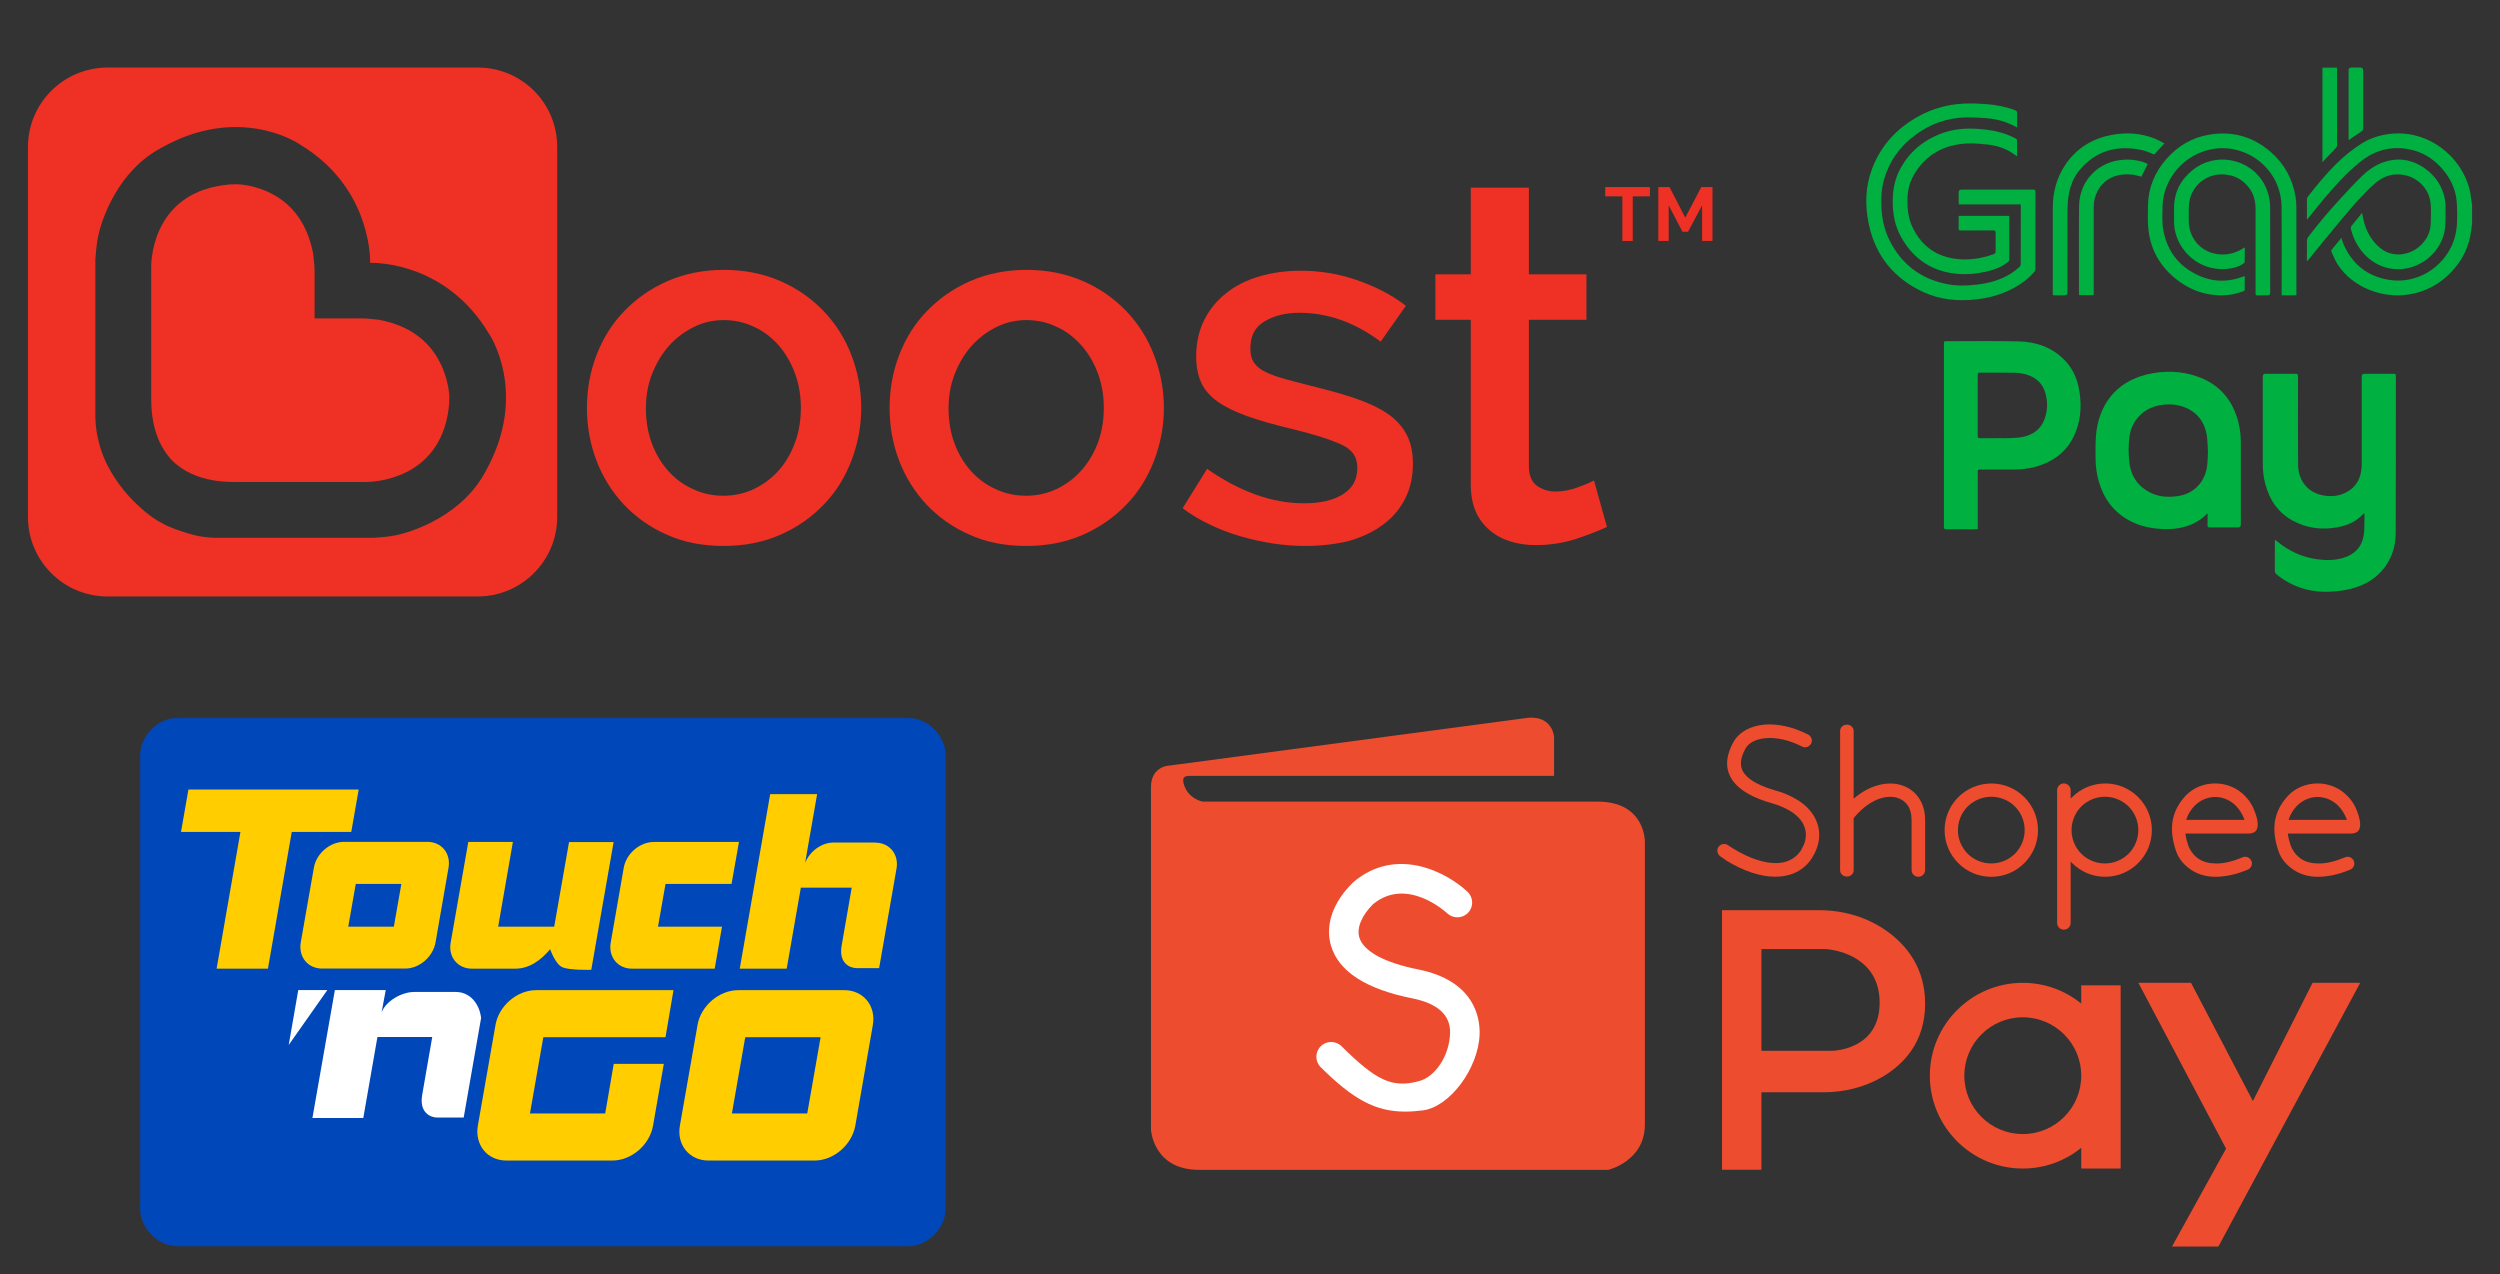 <svg width="1073" height="547" viewBox="0 0 1073 547" fill="none" xmlns="http://www.w3.org/2000/svg">
<rect x="0" y="0" width="1073" height="547" fill="#333333" stroke="none"/>
<path d="M188.773 155.446C183.833 145.812 175.277 139.791 163.348 137.382C162.384 137.141 161.42 137.141 160.456 137.021L159.13 136.9C158.287 136.78 157.202 136.66 155.395 136.66H135.03V117.392C135.03 114.863 134.91 113.538 134.789 112.575L134.669 111.25C134.548 110.287 134.428 109.203 134.307 108.36C131.897 96.438 125.872 87.767 116.232 82.95C108.882 79.217 102.134 79.097 102.013 79.097H100.929C99.001 79.097 97.675 79.217 95.988 79.458C64.417 83.673 64.779 114.02 64.899 115.224V171.342C64.899 182.662 68.032 191.573 74.057 197.835C80.323 203.856 89.24 206.867 100.447 206.867H156.961C160.094 206.867 188.412 206.024 192.509 175.797C192.75 173.871 192.87 172.305 192.87 169.776C192.75 169.656 192.629 162.912 188.773 155.446Z" fill="#EE3124"/>
<path d="M208.294 202.532C198.413 220.957 178.29 227.58 172.386 229.145C168.891 230.109 165.879 230.47 160.215 230.831H92.494C92.494 230.831 87.915 230.831 83.216 229.627C79.962 228.784 75.865 227.459 72.491 226.014C68.514 224.208 63.935 221.679 57.669 215.417L56.706 214.454C51.765 209.396 46.945 202.291 44.535 196.269C43.209 192.898 42.727 191.212 42.005 187.96C40.92 183.505 40.92 178.688 40.92 178.326V111.611C41.282 105.831 41.764 102.7 42.607 99.328C44.173 93.427 50.681 73.316 69.237 63.441C79.721 57.541 90.445 54.53 101.17 54.53C117.679 54.53 128.524 61.755 128.885 62.117C158.046 79.699 158.89 108.721 158.89 112.815C163.107 112.695 192.027 113.538 209.741 143.042C209.861 143.042 227.334 168.692 208.294 202.532ZM205.162 29H46.102C27.303 29 12 44.294 12 63.08V221.92C12 240.706 27.303 256 46.102 256H205.041C223.839 256 239.143 240.706 239.143 221.92V63.2C239.263 44.294 223.96 29 205.162 29Z" fill="#EE3124"/>
<path d="M708.129 84.275H700.778V103.422H696.32V84.275H688.969V80.301H708.129V84.275Z" fill="#EE3124"/>
<path d="M730.542 103.422V88.128L724.517 99.448H722.107L716.202 88.128V103.422H711.744V80.301H716.564L723.312 93.427L730.18 80.301H735V103.422H730.542Z" fill="#EE3124"/>
<path d="M310.599 137.382C306.02 137.382 301.803 138.345 297.706 140.392C293.609 142.439 290.114 145.089 287.102 148.461C284.089 151.833 281.679 155.927 279.872 160.503C278.064 165.079 277.221 170.137 277.221 175.315C277.221 180.494 278.064 185.792 279.751 190.248C281.438 194.824 283.848 198.798 286.74 202.05C289.753 205.421 293.247 208.071 297.344 209.877C301.321 211.804 305.779 212.767 310.479 212.767C315.178 212.767 319.516 211.804 323.613 209.877C327.59 207.95 331.205 205.301 334.217 201.929C337.23 198.557 339.519 194.463 341.206 190.007C342.893 185.431 343.737 180.373 343.737 175.074C343.737 169.776 342.893 164.838 341.206 160.262C339.519 155.686 337.109 151.592 334.217 148.22C331.205 144.848 327.71 142.078 323.613 140.272C319.637 138.345 315.178 137.382 310.599 137.382ZM310.599 234.323C301.562 234.323 293.368 232.758 286.258 229.506C279.028 226.375 272.883 221.92 267.822 216.621C262.761 211.202 258.784 204.94 256.013 197.714C253.241 190.489 251.916 182.902 251.916 175.074C251.916 167.247 253.241 159.66 256.013 152.435C258.784 145.209 262.761 138.827 267.942 133.528C273.124 128.109 279.39 123.774 286.499 120.643C293.729 117.512 301.803 115.826 310.72 115.826C319.637 115.826 327.71 117.512 334.94 120.643C342.17 123.774 348.436 128.229 353.497 133.528C358.679 138.947 362.655 145.209 365.427 152.435C368.198 159.66 369.644 167.247 369.644 175.074C369.644 182.902 368.198 190.489 365.427 197.714C362.655 204.94 358.679 211.322 353.497 216.621C348.316 222.04 342.05 226.375 334.94 229.506C327.59 232.758 319.396 234.323 310.599 234.323Z" fill="#EE3124"/>
<path d="M440.498 137.382C435.919 137.382 431.701 138.345 427.604 140.392C423.507 142.439 420.013 145.089 417 148.461C413.988 151.833 411.578 155.927 409.77 160.503C407.963 165.079 407.119 170.137 407.119 175.315C407.119 180.494 407.963 185.792 409.65 190.248C411.337 194.824 413.747 198.798 416.639 202.05C419.651 205.421 423.146 208.071 427.243 209.877C431.219 211.804 435.678 212.767 440.377 212.767C445.077 212.767 449.415 211.804 453.512 209.877C457.488 207.95 461.103 205.301 464.116 201.929C467.128 198.557 469.538 194.463 471.225 190.007C472.912 185.431 473.756 180.373 473.756 175.074C473.756 169.776 472.912 164.838 471.225 160.262C469.538 155.686 467.128 151.592 464.116 148.22C461.103 144.848 457.609 142.078 453.512 140.272C449.535 138.345 445.197 137.382 440.498 137.382ZM440.498 234.323C431.46 234.323 423.266 232.758 416.157 229.506C408.927 226.375 402.781 221.92 397.72 216.621C392.659 211.202 388.683 204.94 385.911 197.714C383.14 190.489 381.814 182.902 381.814 175.074C381.814 167.247 383.14 159.66 385.911 152.435C388.683 145.209 392.659 138.827 397.841 133.528C403.022 128.109 409.288 123.774 416.398 120.643C423.628 117.512 431.701 115.826 440.618 115.826C449.535 115.826 457.609 117.512 464.839 120.643C472.069 123.774 478.335 128.229 483.396 133.528C488.577 138.947 492.554 145.209 495.325 152.435C498.097 159.66 499.543 167.247 499.543 175.074C499.543 182.902 498.097 190.489 495.325 197.714C492.554 204.94 488.577 211.322 483.396 216.621C478.214 222.04 471.948 226.375 464.839 229.506C457.488 232.758 449.294 234.323 440.498 234.323Z" fill="#EE3124"/>
<path d="M560.275 234.323C555.696 234.323 550.876 233.962 546.176 233.24C541.477 232.517 536.777 231.433 532.198 230.108C527.619 228.784 523.281 227.098 519.064 225.051C514.967 223.124 511.231 220.836 507.978 218.427L507.616 218.066L518.1 201.207L518.582 201.568C532.319 211.081 546.056 216.019 559.672 216.019C566.782 216.019 572.445 214.694 576.542 212.045C580.639 209.395 582.567 205.662 582.567 200.845C582.567 196.028 580.398 193.018 575.819 190.85C571.12 188.682 563.649 186.274 553.527 183.866C546.417 182.18 540.272 180.373 535.211 178.567C530.15 176.76 525.932 174.713 522.679 172.425C519.425 170.137 517.015 167.367 515.569 164.236C514.123 161.105 513.4 157.252 513.4 152.916C513.4 147.136 514.605 141.837 516.895 137.261C519.184 132.685 522.438 128.832 526.414 125.701C530.391 122.57 535.211 120.161 540.633 118.595C546.056 117.03 551.96 116.187 558.226 116.187C566.42 116.187 574.614 117.512 582.206 120.161C589.918 122.81 596.907 126.303 602.932 130.879L603.414 131.24L592.569 146.654L592.087 146.293C581.362 138.345 569.794 134.251 557.744 134.251C551.84 134.251 546.779 135.455 542.682 137.984C538.585 140.392 536.657 144.246 536.657 149.545C536.657 151.712 537.018 153.639 537.862 155.084C538.705 156.529 540.031 157.854 541.838 158.938C543.766 160.021 546.297 161.105 549.43 162.069C552.563 163.032 556.539 163.995 561.118 165.2C568.83 167.127 575.699 168.933 581.362 170.86C587.026 172.786 591.725 174.954 595.461 177.483C599.196 180.012 601.968 183.143 603.775 186.635C605.583 190.128 606.426 194.222 606.426 199.159C606.426 204.579 605.342 209.516 603.173 213.851C601.004 218.186 597.871 222.04 593.774 225.051C589.797 228.061 584.857 230.47 579.073 232.156C573.65 233.48 567.264 234.323 560.275 234.323Z" fill="#EE3124"/>
<path d="M659.085 233.962C655.349 233.962 651.734 233.48 648.36 232.397C645.107 231.433 642.094 229.868 639.564 227.7C637.033 225.653 634.864 222.883 633.418 219.632C631.972 216.38 631.249 212.286 631.249 207.589V137.261H616.066V117.753H631.249V80.541H656.193V117.753H680.895V137.261H656.193V200.003C656.193 203.856 657.277 206.626 659.446 208.312C661.615 209.998 664.387 210.961 667.52 210.961C670.653 210.961 673.906 210.359 676.919 209.275C679.931 208.191 682.221 207.228 683.546 206.505L684.149 206.265L689.692 226.135L689.21 226.375C686.077 227.821 681.739 229.506 676.437 231.313C671.135 232.999 665.351 233.962 659.085 233.962Z" fill="#EE3124"/>
<path fill-rule="evenodd" clip-rule="evenodd" d="M1061.01 96.056C1060.88 97.027 1060.76 97.998 1060.64 98.969C1059.75 105.901 1056.81 111.862 1051.97 116.876C1047.06 121.989 1041.09 125.185 1034.08 126.352C1022.83 128.233 1009.82 123.624 1003.22 113.324C1002.2 111.727 1001.53 109.908 1000.71 108.187C1000.5 107.744 1000.57 107.376 1000.92 106.97C1002.14 105.557 1003.29 104.107 1004.48 102.669C1004.6 102.521 1004.66 102.337 1004.85 102.005C1005.29 103.222 1005.56 104.168 1005.95 105.053C1009.69 113.46 1016.11 118.548 1025.17 120.084C1038.29 122.321 1050.83 113.496 1053.82 100.985C1054.29 99.031 1054.5 96.99 1054.58 94.987C1054.68 92.382 1054.62 89.751 1054.46 87.133C1054.16 82.156 1052.34 77.719 1049.31 73.799C1044.88 68.071 1039.07 64.581 1031.86 63.745C1024.7 62.922 1018.33 65.085 1012.8 69.632C1007.02 74.376 1002.03 79.882 997.226 85.585C994.998 88.24 992.857 90.968 990.678 93.66C990.543 93.82 990.395 93.967 990.161 94.225C990.137 93.893 990.124 93.709 990.124 93.525C990.124 90.882 990.112 88.227 990.137 85.585C990.137 85.216 990.247 84.786 990.469 84.503C994.297 79.55 998.272 74.72 1002.73 70.32C1006.03 67.063 1009.61 64.138 1013.52 61.656C1017.12 59.37 1021.09 58.079 1025.3 57.526C1042.02 55.338 1056.58 67.137 1060.01 81.615C1060.42 83.299 1060.55 85.044 1060.81 86.765C1060.87 87.146 1060.95 87.527 1061.02 87.908V96.019L1061.01 96.056Z" fill="#00B041"/>
<path fill-rule="evenodd" clip-rule="evenodd" d="M976.413 231.644C976.893 232.025 977.238 232.283 977.582 232.565C982.616 236.646 988.34 239.239 994.777 240.063C999.06 240.616 1003.33 240.53 1007.42 238.834C1011.96 236.941 1014.24 233.352 1014.65 228.583C1014.88 226.064 1014.79 223.52 1014.83 220.988C1014.83 220.779 1014.78 220.57 1014.75 220.275C1014.58 220.361 1014.47 220.386 1014.41 220.459C1011.54 223.716 1007.8 225.412 1003.66 226.224C996.931 227.563 990.407 226.838 984.303 223.606C977.779 220.152 974.013 214.523 972.203 207.493C971.49 204.728 971.182 201.913 971.182 199.062C971.182 186.55 971.182 174.051 971.182 161.539C971.182 160.81 971.555 160.445 972.302 160.445C976.622 160.445 980.93 160.47 985.25 160.421C986.124 160.421 986.321 160.679 986.321 161.515C986.296 174.223 986.235 186.931 986.346 199.627C986.395 205.465 989.866 211.377 997.238 212.655C1001.5 213.392 1005.56 212.716 1009.07 209.976C1011.71 207.899 1013.04 205.06 1013.47 201.79C1013.65 200.512 1013.66 199.209 1013.66 197.919C1013.66 185.801 1013.66 173.695 1013.66 161.576C1013.66 160.814 1014.04 160.433 1014.81 160.433C1019.02 160.433 1023.22 160.433 1027.43 160.433C1028.07 160.433 1028.3 160.605 1028.3 161.294C1028.28 183.723 1028.35 206.141 1028.24 228.571C1028.22 234.704 1026.4 240.382 1022.2 245.089C1018.69 249.022 1014.21 251.345 1009.18 252.672C1006.2 253.459 1003.16 253.803 1000.08 253.951C991.54 254.344 983.909 251.972 977.213 246.626C976.61 246.146 976.339 245.63 976.351 244.844C976.388 240.702 976.364 236.56 976.376 232.418C976.376 232.221 976.401 232.025 976.425 231.631L976.413 231.644Z" fill="#00B041"/>
<path fill-rule="evenodd" clip-rule="evenodd" d="M848.85 227.158H847.841C843.693 227.158 839.545 227.133 835.397 227.182C834.511 227.182 834.326 226.912 834.326 226.088C834.351 208.427 834.338 190.766 834.338 173.092C834.338 164.587 834.338 156.082 834.338 147.565C834.338 146.459 834.338 146.447 835.446 146.447C845.748 146.447 856.05 146.275 866.34 146.52C873.774 146.693 880.593 148.954 885.984 154.423C889.369 157.852 891.363 162.043 892.261 166.726C893.406 172.674 893.283 178.611 891.277 184.375C888.249 193.04 881.972 198.152 873.22 200.438C870.266 201.213 867.251 201.52 864.186 201.52C859.447 201.52 854.709 201.52 849.97 201.52C848.862 201.52 848.862 201.52 848.862 202.638C848.862 210.443 848.862 218.247 848.862 226.052V227.145L848.85 227.158ZM857.121 188.05C859.127 188.05 861.121 188.111 863.128 188.025C864.838 187.951 866.574 187.865 868.235 187.521C872.802 186.563 876.125 184.018 877.651 179.508C878.882 175.894 878.894 172.207 877.824 168.557C876.79 165.018 874.488 162.584 871.042 161.207C868.888 160.347 866.635 160.015 864.358 159.978C859.46 159.917 854.549 159.966 849.638 159.954C849.01 159.954 848.825 160.187 848.825 160.802C848.838 169.59 848.85 178.365 848.825 187.152C848.825 187.865 849.059 188.062 849.748 188.062C852.198 188.025 854.659 188.062 857.109 188.062L857.121 188.05Z" fill="#00B041"/>
<path fill-rule="evenodd" clip-rule="evenodd" d="M947.489 220.3C944.165 223.766 940.165 225.683 935.623 226.58C932.251 227.256 928.854 227.207 925.457 226.85C921.321 226.42 917.395 225.326 913.739 223.323C906.97 219.599 902.834 213.823 900.754 206.473C899.843 203.241 899.425 199.922 899.412 196.567C899.412 193.335 899.326 190.078 899.597 186.858C900.656 174.358 907.733 163.961 921.53 160.691C928.743 158.983 935.98 159.13 943.008 161.564C952.486 164.858 958.271 171.593 960.72 181.253C961.434 184.092 961.766 186.993 961.766 189.93C961.766 201.68 961.766 213.417 961.766 225.167C961.766 225.961 961.368 226.359 960.572 226.359C956.535 226.359 952.51 226.347 948.473 226.371C947.735 226.371 947.427 226.211 947.464 225.388C947.525 223.68 947.489 221.971 947.489 220.263V220.3ZM947.636 193.617C947.464 191.233 947.513 188.824 947.095 186.489C946.061 180.811 942.861 176.755 937.383 174.702C933.949 173.412 930.405 173.314 926.823 173.953C920.164 175.133 915.032 180.331 914.035 186.993C913.481 190.717 913.493 194.465 913.887 198.189C914.539 204.396 917.703 208.98 923.401 211.647C926.946 213.319 930.7 213.466 934.553 212.95C940.621 212.127 945.162 208.243 946.812 202.356C947.612 199.492 947.525 196.567 947.661 193.63L947.636 193.617Z" fill="#00B041"/>
<path fill-rule="evenodd" clip-rule="evenodd" d="M867.263 87.724H840.714C840.69 87.355 840.665 87.06 840.665 86.765C840.665 85.352 840.665 83.95 840.665 82.537C840.665 81.767 841.067 81.382 841.871 81.382H863.374C866.476 81.382 869.577 81.406 872.679 81.37C873.417 81.37 873.651 81.578 873.639 82.316C873.614 93.328 873.639 104.34 873.602 115.365C873.602 115.819 873.393 116.372 873.097 116.717C869.885 120.477 865.811 123.071 861.343 125.062C857.121 126.942 852.69 128.011 848.087 128.515C840.271 129.363 832.652 128.651 825.452 125.332C812.848 119.494 804.946 109.748 802.079 96.179C800.392 88.191 800.552 80.165 803.494 72.422C807.359 62.233 814.362 54.785 823.913 49.66C828.972 46.944 834.388 45.322 840.111 44.683C844.308 44.216 848.493 44.388 852.678 44.707C856.789 45.027 860.814 45.789 864.691 47.227C865.479 47.522 865.835 47.878 865.786 48.788C865.7 50.717 865.762 52.659 865.762 54.712C864.974 54.318 864.322 53.962 863.645 53.642C860.124 51.946 856.395 51.025 852.53 50.717C849.724 50.496 846.918 50.349 844.099 50.385C835.705 50.496 828.197 53.237 821.55 58.313C815.248 63.118 810.854 69.288 808.651 76.945C807.531 80.816 807.334 84.786 807.494 88.805C807.703 93.918 808.787 98.785 811.088 103.345C816.135 113.312 824.147 119.494 835.102 121.829C839.533 122.776 844.001 122.677 848.469 122.161C853.736 121.559 858.746 120.158 863.251 117.294C864.482 116.508 865.626 115.574 866.722 114.615C867.054 114.332 867.3 113.755 867.3 113.312C867.337 105.09 867.325 96.855 867.325 88.633C867.325 88.363 867.276 88.08 867.239 87.748L867.263 87.724Z" fill="#00B041"/>
<path fill-rule="evenodd" clip-rule="evenodd" d="M963.452 118.498C963.452 120.539 963.477 122.481 963.428 124.422C963.428 124.644 963.046 124.988 962.788 125.062C960.818 125.602 958.849 126.34 956.843 126.549C948.572 127.434 941.088 125.246 934.503 120.195C927.574 114.873 923.303 107.88 922.183 99.215C921.703 95.528 921.863 91.742 921.924 88.006C922.072 80.509 924.817 73.97 929.715 68.341C934.602 62.737 940.694 59.087 948.042 57.821C957.987 56.1 966.886 58.571 974.53 65.171C980.438 70.271 983.983 76.773 985.25 84.466C985.484 85.929 985.607 87.428 985.607 88.915C985.632 101.144 985.62 113.373 985.62 125.59V126.721H979.281V125.516C979.281 113.287 979.367 101.058 979.256 88.842C979.145 75.986 969.853 66.166 958.443 64.028C944.645 61.459 931.377 70.873 928.632 84.344C928.361 85.683 928.189 87.072 928.177 88.436C928.128 92.037 927.845 95.651 928.571 99.215C930.466 108.605 935.956 115.106 944.768 118.732C950.627 121.141 956.572 120.957 962.505 118.818C962.788 118.72 963.071 118.621 963.452 118.498Z" fill="#00B041"/>
<path fill-rule="evenodd" clip-rule="evenodd" d="M862.389 92.64V93.537C862.389 99.399 862.389 105.25 862.401 111.112C862.401 111.751 862.205 112.157 861.712 112.538C858.967 114.689 855.78 115.844 852.432 116.594C848.653 117.442 844.788 117.859 840.936 117.601C829.6 116.852 821.206 111.37 815.79 101.439C813.415 97.089 812.455 92.369 812.368 87.416C812.282 82.623 812.898 77.989 815.002 73.639C818.867 65.662 825.12 60.328 833.366 57.243C838.327 55.387 843.484 54.97 848.739 55.301C853.207 55.584 857.577 56.26 861.749 57.895C862.931 58.349 864.075 58.903 865.208 59.456C865.454 59.578 865.725 59.935 865.725 60.181C865.762 62.43 865.749 64.679 865.749 67.112C865.405 66.879 865.159 66.731 864.925 66.559C861.441 63.929 857.466 62.516 853.17 62.049C850.29 61.742 847.373 61.447 844.493 61.569C834.339 62 826.4 66.387 821.28 75.322C819.507 78.42 818.756 81.836 818.683 85.425C818.596 89.579 819.015 93.635 820.812 97.433C824.381 104.979 830.252 109.674 838.56 110.977C844.419 111.899 850.167 111.075 855.743 109.06C856.309 108.851 856.518 108.531 856.518 107.941C856.494 105.299 856.481 102.644 856.518 100.002C856.53 99.178 856.297 98.883 855.423 98.883C850.819 98.92 846.228 98.883 841.625 98.92C840.862 98.92 840.604 98.736 840.628 97.937C840.69 96.192 840.653 94.459 840.653 92.64H862.377H862.389Z" fill="#00B041"/>
<path fill-rule="evenodd" clip-rule="evenodd" d="M1013.77 91.275C1014.14 92.934 1014.37 94.335 1014.75 95.7C1015.82 99.448 1017.68 102.73 1020.49 105.495C1026.4 111.309 1034.67 109.686 1039.27 104.991C1041.82 102.398 1043.22 99.264 1043.28 95.614C1043.33 92.861 1043.47 90.083 1043.22 87.355C1042.68 81.468 1038.23 76.551 1032.44 75.236C1027.34 74.081 1022.91 75.494 1019.09 78.923C1014 83.495 1009.58 88.707 1005.19 93.918C1000.19 99.842 995.355 105.889 990.457 111.886C990.408 111.948 990.371 112.034 990.161 112.071C990.149 111.849 990.112 111.628 990.112 111.395C990.112 108.666 990.087 105.925 990.137 103.197C990.137 102.73 990.321 102.189 990.592 101.82C995.122 95.798 1000.03 90.108 1005.14 84.577C1007.92 81.554 1010.72 78.53 1013.67 75.654C1017.01 72.409 1020.87 69.915 1025.49 68.919C1030.99 67.739 1036.07 68.993 1040.64 72.201C1045.34 75.494 1048.31 79.98 1049.38 85.646C1049.56 86.629 1049.63 87.662 1049.63 88.67C1049.61 91.705 1049.75 94.766 1049.43 97.777C1048.55 105.729 1042.56 112.525 1034.7 114.762C1026.11 117.208 1017.36 113.754 1012.3 105.95C1010.77 103.566 1009.65 100.997 1008.99 98.244C1008.91 97.851 1009.03 97.285 1009.28 96.966C1010.61 95.257 1012.01 93.598 1013.37 91.914C1013.5 91.767 1013.57 91.582 1013.76 91.287L1013.77 91.275Z" fill="#00B041"/>
<path fill-rule="evenodd" clip-rule="evenodd" d="M963.452 106.122C963.452 108.297 963.477 110.325 963.428 112.341C963.428 112.648 963.071 113.017 962.788 113.213C961.101 114.356 959.181 114.934 957.2 115.241C948.559 116.569 940.374 112.71 935.931 105.212C934.06 102.054 933.075 98.625 933.1 94.938C933.1 93.131 933.112 91.337 933.1 89.53C933.039 82.697 935.833 77.203 941.1 72.975C952.867 63.536 971.059 69.656 973.976 85.105C974.234 86.507 974.345 87.957 974.357 89.382C974.382 101.464 974.37 113.545 974.37 125.627C974.37 126.381 973.984 126.762 973.213 126.77C971.797 126.77 970.394 126.733 968.979 126.782C968.253 126.807 968.08 126.536 968.08 125.86C968.105 122.616 968.08 119.383 968.08 116.139C968.08 107.326 968.08 98.502 968.08 89.69C968.08 86.556 967.403 83.594 965.569 81C962.677 76.932 958.726 74.929 953.704 74.831C947.821 74.72 941.593 78.641 939.882 85.474C939.611 86.58 939.488 87.748 939.451 88.891C939.377 90.882 939.427 92.885 939.427 94.888C939.427 102.103 944.461 108.039 951.624 109.059C955.538 109.625 959.243 108.789 962.615 106.675C962.849 106.528 963.083 106.368 963.465 106.122H963.452Z" fill="#00B041"/>
<path fill-rule="evenodd" clip-rule="evenodd" d="M928.977 61.557C927.377 63.29 925.974 64.826 924.595 66.313C922.958 65.699 921.383 64.888 919.709 64.507C909.677 62.233 900.742 64.138 893.517 71.844C890.292 75.285 888.507 79.501 887.818 84.134C887.486 86.322 887.363 88.559 887.363 90.771C887.313 102.373 887.338 113.975 887.338 125.578C887.338 126.372 886.94 126.77 886.144 126.77C884.704 126.77 883.264 126.745 881.824 126.77C881.221 126.782 880.999 126.561 881.048 125.995C881.061 125.86 881.048 125.713 881.048 125.578C881.048 113.496 881.048 101.415 881.048 89.333C881.048 82.365 882.759 75.912 886.809 70.185C891.597 63.413 898.206 59.431 906.305 57.907C912.607 56.715 918.81 57.108 924.804 59.468C926.207 60.021 927.512 60.82 928.964 61.557H928.977Z" fill="#00B041"/>
<path fill-rule="evenodd" clip-rule="evenodd" d="M921.826 70.37C920.866 72.275 919.967 74.069 919.081 75.826C917.826 75.532 916.582 75.114 915.315 74.966C909.284 74.253 903.449 76.146 900.311 81.947C899.166 84.061 898.625 86.359 898.625 88.756C898.625 101.01 898.625 113.263 898.625 125.517V126.684H892.347C892.335 126.389 892.298 126.094 892.298 125.799C892.298 113.349 892.187 100.899 892.335 88.449C892.446 78.407 899.375 70.579 908.816 68.882C912.595 68.207 916.324 68.428 919.992 69.583C920.62 69.78 921.21 70.112 921.826 70.382V70.37Z" fill="#00B041"/>
<path fill-rule="evenodd" clip-rule="evenodd" d="M996.795 29.049H1003.02C1003.04 29.393 1003.07 29.688 1003.07 29.983C1003.07 40.75 1003.07 51.504 1003.07 62.27C1003.07 62.823 1002.9 63.18 1002.51 63.585C1000.81 65.306 999.159 67.088 997.497 68.846C997.288 69.067 997.091 69.288 996.795 69.632V29.049Z" fill="#00B041"/>
<path fill-rule="evenodd" clip-rule="evenodd" d="M1008.02 60.181V59.111C1008.02 49.451 1008.02 39.791 1008.02 30.118C1008.02 29.373 1008.41 29 1009.19 29C1010.48 29 1011.79 29 1013.08 29C1013.88 29 1014.29 29.418 1014.3 30.254C1014.3 32.109 1014.3 33.978 1014.3 35.834C1014.3 42.224 1014.3 48.628 1014.3 55.019C1014.3 55.682 1014.1 56.063 1013.51 56.432C1011.89 57.452 1010.33 58.583 1008.76 59.664C1008.56 59.8 1008.37 59.935 1008.01 60.181H1008.02Z" fill="#00B041"/>
<path d="M655.877 308.068L500.855 328.712C500.855 328.712 494 329.539 494 337.754V484.874C494 484.874 494.905 502.093 514.622 502.093H690.324C690.324 502.093 705.979 498.341 705.979 482.7V361.264C705.979 361.264 706.287 344.045 685.626 344.045H516.201C516.201 344.045 509.616 342.948 507.941 336.022C507.44 333.29 508.518 333.002 511.426 333.002H667.006V316.264C667.006 316.264 666.467 307.26 655.896 308.049L655.877 308.068Z" fill="#ED4C2F"/>
<path d="M603.138 477.101C590.275 477.101 580.821 471.868 566.861 458.055C564.377 455.592 564.358 451.591 566.823 449.09C569.287 446.608 573.292 446.589 575.795 449.051C590.487 463.577 597.323 467.193 609.068 464.019C615.884 462.172 622.007 453.476 622.373 443.51C622.643 435.757 617.174 430.697 606.122 428.485C586.251 424.521 574.525 416.922 571.271 405.917C568.652 397.048 572.079 387.16 580.705 378.771L581.052 378.444C599.575 362.976 621.083 374.5 629.864 382.754C632.405 385.159 632.54 389.16 630.133 391.719C627.745 394.259 623.74 394.393 621.18 392.008C620.429 391.315 603.792 376.213 589.37 388.025C584.441 392.893 582.227 398.222 583.42 402.32C585.192 408.284 594.126 413.171 608.587 416.056C633.175 420.962 635.274 437.2 635.043 443.953C634.523 458.651 622.2 475.12 610.647 476.582C608.009 476.909 605.525 477.101 603.157 477.101H603.138Z" fill="white"/>
<path d="M771.195 343.179C768.692 341.66 765.727 340.274 762.184 339.312C755.657 337.465 750.92 335.041 748.667 332.002C746.645 329.347 746.645 325.884 749.071 321.459C750.439 318.804 753.731 317.111 758.006 316.803C762.434 316.476 767.826 317.534 773.468 320.42C774.835 321.151 776.606 320.574 777.338 319.131C778.07 317.765 777.492 315.995 776.048 315.264C769.443 311.878 762.935 310.608 757.524 310.993C751.247 311.474 746.337 314.206 743.911 318.631C740.291 325.306 740.522 330.77 743.911 335.368C747.05 339.466 752.768 342.602 760.567 344.776C763.628 345.661 766.208 346.796 768.211 347.989C771.272 349.836 773.275 352.01 774.257 354.338C775.22 356.512 775.297 358.917 774.661 361.264C774.334 362.399 773.776 363.515 773.14 364.65C773.14 364.804 772.986 364.977 772.813 365.208C770.483 368.671 766.69 370.441 762.107 370.441C757.043 370.441 750.843 368.421 744.238 364.4C743.276 363.842 742.39 363.265 741.581 362.707C740.214 361.822 738.443 362.226 737.557 363.515C736.671 364.881 737.076 366.651 738.366 367.536C739.405 368.267 740.387 368.825 741.1 369.46C748.667 374.039 755.83 376.29 761.953 376.29C768.558 376.29 774.026 373.712 777.492 368.575C777.569 368.421 777.742 368.094 777.973 367.767C778.936 366.247 779.668 364.554 780.149 362.938C781.189 359.398 781.035 355.627 779.514 352.164C778.07 348.778 775.335 345.642 771.215 343.16L771.195 343.179Z" fill="#ED4C2F"/>
<path d="M815.54 336.83C812.555 336.022 809.109 336.099 805.566 337.157C802.215 338.139 798.807 340.005 795.592 342.794V313.744C795.592 312.224 794.302 311.012 792.684 311.012C791.067 311.012 789.777 312.224 789.777 313.744V373.5C789.777 375.02 791.067 376.232 792.684 376.232C794.302 376.232 795.592 375.02 795.592 373.5V351.125C795.592 351.125 795.707 351.029 795.746 350.971C799.366 346.546 803.39 343.814 807.26 342.602C809.763 341.871 812.093 341.794 814.096 342.352C816.021 342.91 817.562 343.968 818.678 345.488C819.814 347.104 820.45 349.259 820.45 352.01V373.404C820.45 375.02 821.74 376.309 823.357 376.309C824.975 376.309 826.265 375.02 826.265 373.404V352.01C826.265 348.066 825.225 344.776 823.357 342.198C821.432 339.466 818.698 337.696 815.54 336.811V336.83Z" fill="#ED4C2F"/>
<path d="M854.666 336.272C849.198 336.272 844.114 338.523 840.494 342.14C836.874 345.757 834.622 350.74 834.622 356.3C834.622 361.86 836.874 366.843 840.494 370.46C844.114 374.077 849.101 376.328 854.666 376.328C860.231 376.328 865.218 374.077 868.838 370.46C872.458 366.843 874.711 361.86 874.711 356.3C874.711 350.74 872.458 345.757 868.838 342.14C865.218 338.523 860.231 336.272 854.666 336.272ZM864.813 366.42C862.156 368.998 858.613 370.595 854.666 370.595C850.719 370.595 847.099 368.979 844.519 366.42C841.938 363.842 840.34 360.225 840.34 356.281C840.34 352.337 841.958 348.72 844.519 346.142C847.176 343.564 850.719 341.967 854.666 341.967C858.613 341.967 862.233 343.583 864.813 346.142C867.394 348.72 868.992 352.337 868.992 356.281C868.992 360.225 867.374 363.842 864.813 366.42Z" fill="#ED4C2F"/>
<path d="M903.535 336.273C897.99 336.273 892.983 338.524 889.364 342.141C889.113 342.294 888.959 342.545 888.728 342.775V339.158C888.728 337.542 887.438 336.253 885.821 336.253C884.203 336.253 882.913 337.542 882.913 339.158V396.106C882.913 397.722 884.203 399.011 885.821 399.011C887.438 399.011 888.728 397.722 888.728 396.106V369.806C888.978 369.96 889.132 370.21 889.364 370.441C892.983 374.058 897.971 376.309 903.535 376.309C909.1 376.309 914.087 374.058 917.707 370.441C921.327 366.824 923.58 361.841 923.58 356.281C923.58 350.721 921.327 345.738 917.707 342.121C914.087 338.504 909.1 336.253 903.535 336.253V336.273ZM913.586 366.42C910.929 368.998 907.386 370.595 903.439 370.595C899.492 370.595 895.872 368.979 893.292 366.42C890.711 363.842 889.113 360.225 889.113 356.281C889.113 352.337 890.731 348.72 893.292 346.142C895.949 343.564 899.492 341.967 903.439 341.967C907.386 341.967 911.006 343.583 913.586 346.142C916.167 348.701 917.765 352.337 917.765 356.281C917.765 360.225 916.147 363.842 913.586 366.42Z" fill="#ED4C2F"/>
<path d="M963.496 341.563C960.203 338.177 955.678 336.253 950.768 336.253C945.858 336.253 941.275 338.1 938.04 341.563C931.109 349.047 931.205 357.089 933.939 365.208C935.152 368.902 937.713 371.557 940.698 373.5C943.682 375.424 947.302 376.405 951.403 376.309C955.428 376.232 959.933 375.27 964.766 373.25C966.21 372.615 966.942 370.922 966.287 369.479C965.652 368.036 963.958 367.305 962.514 367.959C958.335 369.729 954.542 370.614 951.326 370.614C948.342 370.614 945.781 369.979 943.759 368.69C941.834 367.401 940.293 365.554 939.253 363.053C938.695 361.437 938.214 359.667 937.963 357.743H964.612C966.056 357.743 970.812 358.07 968.309 349.932C967.347 347.027 966.21 344.295 963.476 341.563H963.496ZM938.31 351.875C939.042 349.471 940.409 347.374 942.084 345.68C944.414 343.43 947.475 342.064 950.787 342.064C954.099 342.064 957.141 343.43 959.49 345.68C961.185 347.374 962.475 349.451 963.361 351.875H938.329H938.31Z" fill="#ED4C2F"/>
<path d="M1012.29 349.932C1011.33 347.027 1010.19 344.295 1007.45 341.563C1004.16 338.177 999.637 336.253 994.727 336.253C989.817 336.253 985.234 338.1 982 341.563C975.068 349.047 975.164 357.089 977.898 365.208C979.111 368.902 981.672 371.557 984.657 373.5C987.641 375.424 991.261 376.405 995.363 376.309C999.387 376.232 1003.89 375.27 1008.73 373.25C1010.17 372.615 1010.9 370.922 1010.25 369.479C1009.59 368.036 1007.92 367.305 1006.47 367.959C1002.29 369.729 998.501 370.614 995.286 370.614C992.301 370.614 989.74 369.979 987.718 368.69C985.793 367.401 984.252 365.554 983.213 363.053C982.654 361.437 982.173 359.667 981.923 357.743H1008.57C1010.02 357.743 1014.77 358.07 1012.27 349.932H1012.29ZM982.25 351.875C982.982 349.471 984.349 347.374 986.024 345.68C988.354 343.43 991.415 342.064 994.727 342.064C998.039 342.064 1001.08 343.43 1003.43 345.68C1005.12 347.374 1006.41 349.451 1007.3 351.875H982.269H982.25Z" fill="#ED4C2F"/>
<path d="M780.784 390.661H739.097V502.054H756.003V468.81H782.594C791.509 468.81 800.347 466.655 808.03 462.134C817.138 456.728 826.265 447.224 826.265 430.794C826.265 415.383 818.255 405.61 809.744 399.569C801.233 393.528 791.124 390.661 780.804 390.661H780.784ZM786.079 450.994H756.003V407.341H783.153C783.634 407.341 784.077 407.361 784.558 407.418C788.679 407.88 806.74 410.997 806.74 430.351C806.74 451.014 786.079 451.014 786.079 451.014V450.994Z" fill="#ED4C2F"/>
<path d="M893.272 422.906V430.736C886.418 425.156 877.695 421.828 868.183 421.828C846.194 421.828 828.287 439.701 828.287 461.672C828.287 483.643 846.194 501.535 868.183 501.535C877.695 501.535 886.418 498.207 893.272 492.627V501.535H910.178V422.906H893.272ZM868.183 486.74C854.339 486.74 843.094 475.524 843.094 461.672C843.094 447.82 854.339 436.623 868.183 436.623C882.027 436.623 893.253 447.82 893.272 461.633V461.691C893.272 475.524 882.047 486.74 868.183 486.74Z" fill="#ED4C2F"/>
<path d="M917.784 421.828H940.389L966.942 472.58L992.551 421.828H1013L952.135 535.011H932.225L955.428 492.993L917.784 421.828Z" fill="#ED4C2F"/>
<mask id="mask0_682_362" style="mask-type:luminance" maskUnits="userSpaceOnUse" x="60" y="308" width="346" height="227">
<path d="M406 308H60V535H406V308Z" fill="white"/>
</mask>
<g mask="url(#mask0_682_362)">
<path d="M389.033 535C398.336 535 406 527.272 406 517.854V325.097C406 315.728 398.336 308 389.033 308H76.967C67.664 308 60 315.728 60 325.097V517.854C60 527.272 67.664 535 76.967 535H389.033Z" fill="#0047BA"/>
<path d="M195.643 425.75H177.76C172.506 425.75 165.709 429.518 163.781 434.492L165.564 424.929H143.728L134.088 479.844H155.924L161.997 445.069H185.52C185.52 445.069 182.532 462.312 181.182 470.039C179.881 477.767 185.038 479.651 187.593 479.651H199.017L206.489 436.907C205.766 430.773 201.716 425.75 195.643 425.75Z" fill="white"/>
<path d="M128.014 424.929L123.917 448.499L140.499 424.929H128.014Z" fill="white"/>
<path d="M153.947 338.862H80.872L77.69 357.071H103.19L92.971 415.753H114.999L125.218 357.071H150.766L153.947 338.862Z" fill="#FFCD00"/>
<path d="M169.035 397.737L172.264 379.384H152.694L149.465 397.737H169.035ZM138.185 415.704C132.111 415.704 128.062 410.681 129.075 404.547L134.714 372.429C135.775 366.295 141.607 361.321 147.633 361.321H183.448C189.521 361.321 193.57 366.295 192.51 372.429L186.918 404.547C185.809 410.681 179.977 415.704 173.952 415.704H138.185Z" fill="#FFCD00"/>
<path d="M282.408 397.737L285.637 379.384H313.981L317.162 361.369H280.673C274.599 361.369 268.766 366.344 267.706 372.478L262.114 404.596C261.054 410.73 265.151 415.753 271.225 415.753H306.75L309.883 397.737H282.504H282.408Z" fill="#FFCD00"/>
<path d="M237.82 397.737H213.815L220.13 361.369H200.993L193.425 404.596C192.317 410.73 196.462 415.753 202.536 415.753H221.19C227.264 415.753 232.181 412.082 236.133 407.397C236.133 407.397 238.254 413.724 241.339 415.125C244.424 416.525 253.775 416.236 253.775 416.236L263.368 361.417H244.231L237.868 397.737H237.82Z" fill="#FFCD00"/>
<path d="M375.729 361.611H357.845C352.591 361.611 347.53 365.378 345.554 370.353L350.711 340.843H330.562L317.5 415.753H337.648L343.722 380.978H365.558C365.558 380.978 362.569 398.221 361.22 405.948C359.87 413.628 365.076 415.511 367.582 415.511H377.319L384.791 372.768C385.851 366.634 381.754 361.659 375.68 361.659L375.729 361.611Z" fill="#FFCD00"/>
<path d="M304.003 498.101C295.856 498.101 290.361 491.339 291.807 483.128L299.375 439.95C300.773 431.739 308.63 424.978 316.825 424.978H362.425C370.571 424.978 376.066 431.739 374.62 439.95L367.1 483.128C365.654 491.339 357.845 498.101 349.651 498.101H304.003ZM346.469 477.912L352.206 445.166H319.862L314.125 477.912H346.469Z" fill="#FFCD00"/>
<path d="M259.801 477.912H227.457L233.193 445.166H285.638L289.06 424.978H230.06C221.913 424.978 214.056 431.739 212.658 439.95L205.091 483.128C203.693 491.339 209.14 498.101 217.286 498.101H262.886C271.032 498.101 278.889 491.339 280.287 483.128L284.914 456.613H263.416L259.753 477.912H259.801Z" fill="#FFCD00"/>
</g>
</svg>
